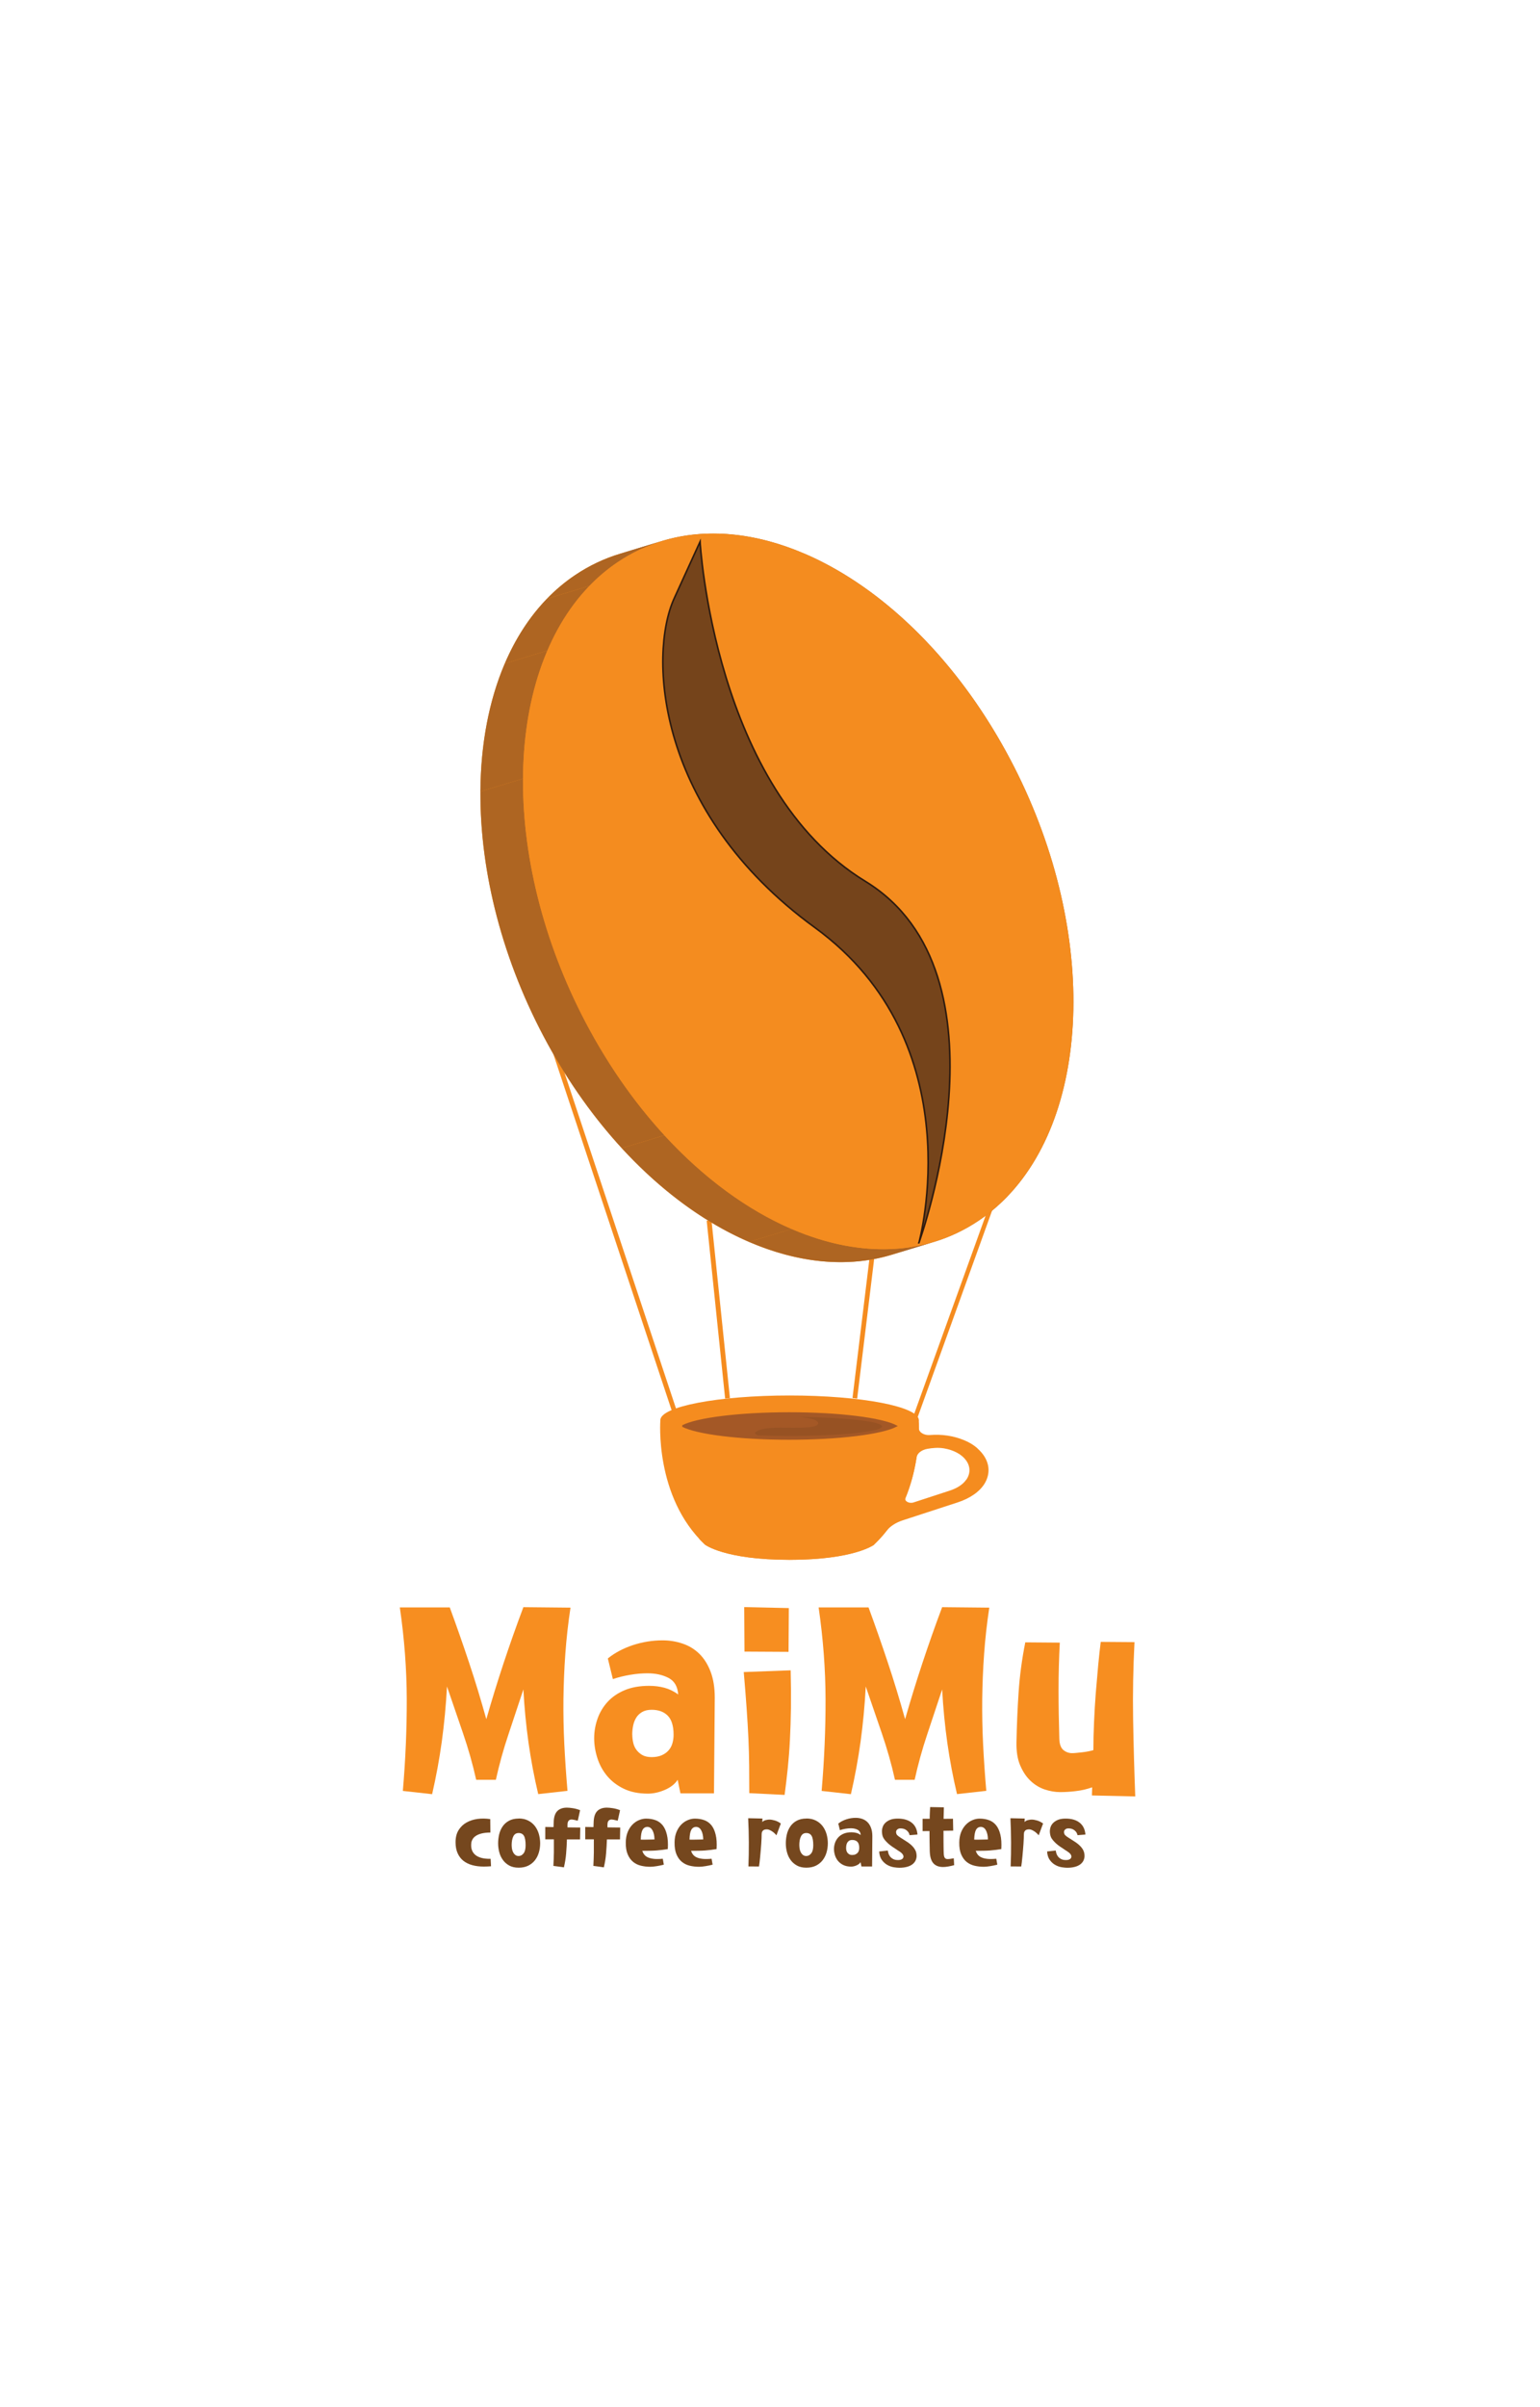 <svg version="1.0" preserveAspectRatio="xMidYMid meet" height="500" viewBox="0 0 240 375" zoomAndPan="magnify" width="320" xmlns:xlink="http://www.w3.org/1999/xlink" xmlns="http://www.w3.org/2000/svg"><defs><clipPath id="a6f4adf07e"><path clip-rule="nonzero" d="M 96.473 83 L 126 83 L 126 89 L 96.473 89 Z M 96.473 83"></path></clipPath><clipPath id="b9285fcb80"><path clip-rule="nonzero" d="M 103.211 84.266 C 120.613 78.992 143.152 92.211 156.777 117.074 C 170.922 142.871 170.602 172.324 156.922 186.465 C 155.582 187.848 154.109 189.09 152.516 190.16 C 150.324 191.633 148.004 192.727 145.578 193.461 L 138.941 195.477 C 141.363 194.738 143.691 193.645 145.879 192.172 C 147.473 191.098 148.941 189.863 150.281 188.477 C 163.965 174.336 164.285 144.887 150.141 119.09 C 136.512 94.227 113.973 81.004 96.574 86.281 C 98.566 85.676 101.223 84.875 103.211 84.266 Z M 103.211 84.266"></path></clipPath><clipPath id="aed1a8605a"><path clip-rule="nonzero" d="M 118 86 L 146 86 L 146 103 L 118 103 Z M 118 86"></path></clipPath><clipPath id="9827933ebb"><path clip-rule="nonzero" d="M 103.211 84.266 C 120.613 78.992 143.152 92.211 156.777 117.074 C 170.922 142.871 170.602 172.324 156.922 186.465 C 155.582 187.848 154.109 189.09 152.516 190.16 C 150.324 191.633 148.004 192.727 145.578 193.461 L 138.941 195.477 C 141.363 194.738 143.691 193.645 145.879 192.172 C 147.473 191.098 148.941 189.863 150.281 188.477 C 163.965 174.336 164.285 144.887 150.141 119.09 C 136.512 94.227 113.973 81.004 96.574 86.281 C 98.566 85.676 101.223 84.875 103.211 84.266 Z M 103.211 84.266"></path></clipPath><clipPath id="87889920a0"><path clip-rule="nonzero" d="M 138 100 L 167.316 100 L 167.316 159 L 138 159 Z M 138 100"></path></clipPath><clipPath id="824d3acf72"><path clip-rule="nonzero" d="M 103.211 84.266 C 120.613 78.992 143.152 92.211 156.777 117.074 C 170.922 142.871 170.602 172.324 156.922 186.465 C 155.582 187.848 154.109 189.09 152.516 190.16 C 150.324 191.633 148.004 192.727 145.578 193.461 L 138.941 195.477 C 141.363 194.738 143.691 193.645 145.879 192.172 C 147.473 191.098 148.941 189.863 150.281 188.477 C 163.965 174.336 164.285 144.887 150.141 119.09 C 136.512 94.227 113.973 81.004 96.574 86.281 C 98.566 85.676 101.223 84.875 103.211 84.266 Z M 103.211 84.266"></path></clipPath><clipPath id="83045ea568"><path clip-rule="nonzero" d="M 156 156 L 167.316 156 L 167.316 179 L 156 179 Z M 156 156"></path></clipPath><clipPath id="a72b79845c"><path clip-rule="nonzero" d="M 103.211 84.266 C 120.613 78.992 143.152 92.211 156.777 117.074 C 170.922 142.871 170.602 172.324 156.922 186.465 C 155.582 187.848 154.109 189.09 152.516 190.16 C 150.324 191.633 148.004 192.727 145.578 193.461 L 138.941 195.477 C 141.363 194.738 143.691 193.645 145.879 192.172 C 147.473 191.098 148.941 189.863 150.281 188.477 C 163.965 174.336 164.285 144.887 150.141 119.09 C 136.512 94.227 113.973 81.004 96.574 86.281 C 98.566 85.676 101.223 84.875 103.211 84.266 Z M 103.211 84.266"></path></clipPath><clipPath id="228bfa2982"><path clip-rule="nonzero" d="M 138 176 L 164 176 L 164 195.613 L 138 195.613 Z M 138 176"></path></clipPath><clipPath id="bed371cbde"><path clip-rule="nonzero" d="M 103.211 84.266 C 120.613 78.992 143.152 92.211 156.777 117.074 C 170.922 142.871 170.602 172.324 156.922 186.465 C 155.582 187.848 154.109 189.09 152.516 190.16 C 150.324 191.633 148.004 192.727 145.578 193.461 L 138.941 195.477 C 141.363 194.738 143.691 193.645 145.879 192.172 C 147.473 191.098 148.941 189.863 150.281 188.477 C 163.965 174.336 164.285 144.887 150.141 119.09 C 136.512 94.227 113.973 81.004 96.574 86.281 C 98.566 85.676 101.223 84.875 103.211 84.266 Z M 103.211 84.266"></path></clipPath><clipPath id="bf482dc7f7"><path clip-rule="nonzero" d="M 85.16 84 L 103.617 84 L 103.617 93.422 L 85.16 93.422 Z M 85.16 84"></path></clipPath><clipPath id="eeaf335f40"><path clip-rule="nonzero" d="M 96.574 86.281 L 103.211 84.266 C 100.789 85.004 98.461 86.098 96.27 87.57 C 94.672 88.645 93.203 89.883 91.863 91.266 L 85.227 93.281 C 86.566 91.895 88.035 90.656 89.633 89.586 C 91.82 88.113 94.145 87.02 96.574 86.281 Z M 96.574 86.281"></path></clipPath><clipPath id="4bccb088b3"><path clip-rule="nonzero" d="M 116 191 L 145.883 191 L 145.883 196.801 L 116 196.801 Z M 116 191"></path></clipPath><clipPath id="4939815d77"><path clip-rule="nonzero" d="M 145.578 193.461 L 138.941 195.477 C 121.539 200.75 99 187.527 85.367 162.664 C 71.223 136.859 71.551 107.422 85.227 93.281 L 91.863 91.266 C 78.184 105.406 77.863 134.852 92.008 160.648 C 105.641 185.512 128.172 198.738 145.578 193.461 Z M 145.578 193.461"></path></clipPath><clipPath id="9fb45c1cc8"><path clip-rule="nonzero" d="M 96 176 L 124 176 L 124 194 L 96 194 Z M 96 176"></path></clipPath><clipPath id="70965945a6"><path clip-rule="nonzero" d="M 145.578 193.461 L 138.941 195.477 C 121.539 200.75 99 187.527 85.367 162.664 C 71.223 136.859 71.551 107.422 85.227 93.281 L 91.863 91.266 C 78.184 105.406 77.863 134.852 92.008 160.648 C 105.641 185.512 128.172 198.738 145.578 193.461 Z M 145.578 193.461"></path></clipPath><clipPath id="31dc61f20f"><path clip-rule="nonzero" d="M 74.445 121 L 104 121 L 104 179 L 74.445 179 Z M 74.445 121"></path></clipPath><clipPath id="5d4fcc6cc5"><path clip-rule="nonzero" d="M 145.578 193.461 L 138.941 195.477 C 121.539 200.75 99 187.527 85.367 162.664 C 71.223 136.859 71.551 107.422 85.227 93.281 L 91.863 91.266 C 78.184 105.406 77.863 134.852 92.008 160.648 C 105.641 185.512 128.172 198.738 145.578 193.461 Z M 145.578 193.461"></path></clipPath><clipPath id="03e18e8cce"><path clip-rule="nonzero" d="M 74.445 101 L 86 101 L 86 124 L 74.445 124 Z M 74.445 101"></path></clipPath><clipPath id="623c7a33cd"><path clip-rule="nonzero" d="M 145.578 193.461 L 138.941 195.477 C 121.539 200.75 99 187.527 85.367 162.664 C 71.223 136.859 71.551 107.422 85.227 93.281 L 91.863 91.266 C 78.184 105.406 77.863 134.852 92.008 160.648 C 105.641 185.512 128.172 198.738 145.578 193.461 Z M 145.578 193.461"></path></clipPath><clipPath id="37622e512d"><path clip-rule="nonzero" d="M 78 91.047 L 92 91.047 L 92 104 L 78 104 Z M 78 91.047"></path></clipPath><clipPath id="c0bfe03b6c"><path clip-rule="nonzero" d="M 145.578 193.461 L 138.941 195.477 C 121.539 200.75 99 187.527 85.367 162.664 C 71.223 136.859 71.551 107.422 85.227 93.281 L 91.863 91.266 C 78.184 105.406 77.863 134.852 92.008 160.648 C 105.641 185.512 128.172 198.738 145.578 193.461 Z M 145.578 193.461"></path></clipPath></defs><path stroke-miterlimit="10" stroke-opacity="1" stroke-width="1.15" stroke="#f58c1f" d="M 212.892 148.072 L 179.573 240.652" stroke-linejoin="miter" fill-rule="nonzero" fill="#f58c1f" fill-opacity="1" transform="matrix(0.595, 0, 0, 0.594, 35.749, 77.976)" stroke-linecap="butt"></path><path stroke-miterlimit="10" stroke-opacity="1" stroke-width="1.26" stroke="#f58c1f" d="M 125.643 188.809 L 130.473 235.457" stroke-linejoin="miter" fill-rule="nonzero" fill="#f58c1f" fill-opacity="1" transform="matrix(0.595, 0, 0, 0.594, 35.749, 77.976)" stroke-linecap="butt"></path><path stroke-miterlimit="10" stroke-opacity="1" stroke-width="1.23" stroke="#f58c1f" d="M 168.431 197.482 L 163.818 235.457" stroke-linejoin="miter" fill-rule="nonzero" fill="#f58c1f" fill-opacity="1" transform="matrix(0.595, 0, 0, 0.594, 35.749, 77.976)" stroke-linecap="butt"></path><path stroke-miterlimit="10" stroke-opacity="1" stroke-width="1.23" stroke="#f58c1f" d="M 75.021 113.587 L 117.612 241.993 C 117.5 246.319 127.52 248.16 146.24 248.048 C 118.727 247.187 117.651 242.473 117.612 241.993" stroke-linejoin="miter" fill-rule="nonzero" fill="#f58c1f" fill-opacity="1" transform="matrix(0.595, 0, 0, 0.594, 35.749, 77.976)" stroke-linecap="butt"></path><path fill-rule="nonzero" fill-opacity="1" d="M 141.477 231.582 C 142.277 230.617 141.449 229.281 139.621 228.594 C 137.793 227.902 135.668 228.125 134.863 229.086 C 134.066 230.047 134.895 231.387 136.723 232.074 C 138.551 232.762 140.676 232.543 141.477 231.582" fill="#7d451d"></path><path fill-rule="nonzero" fill-opacity="1" d="M 136.473 230.023 C 135.973 229.77 135.703 229.441 135.59 229.156 C 135.836 229.465 136.328 229.734 136.871 229.852 C 137.055 229.895 137.246 229.918 137.438 229.941 C 137.895 229.996 138.352 230.047 138.801 230.148 C 139.25 230.258 139.699 230.422 140 230.652 C 140.328 230.902 140.461 231.199 140.578 231.48 C 140.336 231.188 139.887 230.844 139.363 230.652 C 139.199 230.594 139.02 230.555 138.84 230.523 C 138.008 230.398 137.312 230.453 136.465 230.012" fill="#362211"></path><path fill-rule="nonzero" fill-opacity="1" d="M 141.418 231.094 C 141.418 231.094 141.574 229.688 139.324 228.836 C 137.074 227.988 135.34 228.992 135.34 228.992 C 135.34 228.992 137.25 228.297 139.648 229.359 C 141.258 230.07 141.418 231.094 141.418 231.094" fill="#a57a42"></path><path fill-rule="nonzero" fill-opacity="1" d="M 141.137 231.648 C 141.137 231.648 139.977 232.691 137.59 232.129 C 139.691 232.359 141.137 231.648 141.137 231.648" fill="#a57a42"></path><path fill-rule="nonzero" fill-opacity="1" d="M 129.297 230.078 C 129.738 228.766 128.082 227.391 125.594 227.012 C 123.105 226.633 120.73 227.387 120.289 228.699 C 119.852 230.012 121.504 231.387 123.992 231.766 C 126.48 232.145 128.855 231.391 129.297 230.078" fill="#7d451d"></path><path fill-rule="nonzero" fill-opacity="1" d="M 122.641 229.418 C 121.926 229.234 121.445 228.914 121.172 228.609 C 121.617 228.914 122.332 229.117 123.023 229.129 C 123.262 229.129 123.492 229.117 123.727 229.098 C 124.285 229.055 124.852 229.008 125.43 229.027 C 126.012 229.043 126.617 229.133 127.094 229.336 C 127.605 229.551 127.91 229.863 128.195 230.168 C 127.77 229.883 127.059 229.586 126.352 229.488 C 126.125 229.461 125.891 229.449 125.672 229.461 C 124.637 229.508 123.852 229.734 122.629 229.418" fill="#362211"></path><path fill-rule="nonzero" fill-opacity="1" d="M 128.977 229.52 C 128.977 229.52 128.434 227.84 125.367 227.367 C 122.301 226.898 120.789 228.48 120.789 228.48 C 120.789 228.48 122.672 227.227 126.016 227.902 C 128.262 228.359 128.969 229.52 128.969 229.52" fill="#a57a42"></path><path fill-rule="nonzero" fill-opacity="1" d="M 128.934 230.234 C 128.934 230.234 128.105 231.723 125.035 231.621 C 127.613 231.402 128.934 230.234 128.934 230.234" fill="#a57a42"></path><path fill-rule="nonzero" fill-opacity="1" d="M 129.406 232.734 C 129.477 231.355 127.418 230.18 124.797 230.121 C 122.176 230.055 119.992 231.125 119.922 232.504 C 119.852 233.879 121.91 235.059 124.527 235.117 C 127.148 235.18 129.332 234.113 129.406 232.734" fill="#7d451d"></path><path fill-rule="nonzero" fill-opacity="1" d="M 122.5 232.93 C 121.727 232.836 121.148 232.578 120.785 232.305 C 121.32 232.555 122.102 232.664 122.801 232.586 C 123.047 232.562 123.273 232.516 123.504 232.465 C 124.059 232.352 124.613 232.23 125.207 232.176 C 125.797 232.117 126.441 232.133 126.977 232.277 C 127.555 232.43 127.953 232.703 128.328 232.977 C 127.809 232.746 127.016 232.531 126.273 232.531 C 126.035 232.531 125.805 232.551 125.582 232.59 C 124.555 232.773 123.82 233.102 122.504 232.941" fill="#362211"></path><path fill-rule="nonzero" fill-opacity="1" d="M 128.918 232.211 C 128.918 232.211 127.895 230.582 124.664 230.504 C 121.438 230.43 120.363 232.219 120.363 232.219 C 120.363 232.219 121.902 230.707 125.477 230.965 C 127.867 231.137 128.918 232.211 128.918 232.211" fill="#a57a42"></path><path fill-rule="nonzero" fill-opacity="1" d="M 129.082 232.938 C 129.082 232.938 128.672 234.547 125.543 234.844 C 128.082 234.289 129.082 232.938 129.082 232.938" fill="#a57a42"></path><path fill-rule="nonzero" fill-opacity="1" d="M 123.035 229.91 C 123.105 228.57 121.102 227.43 118.547 227.363 C 116 227.305 113.871 228.344 113.801 229.688 C 113.73 231.027 115.734 232.168 118.289 232.234 C 120.84 232.293 122.965 231.254 123.035 229.91" fill="#7d451d"></path><path fill-rule="nonzero" fill-opacity="1" d="M 116.312 230.098 C 115.559 230.008 114.996 229.75 114.648 229.488 C 115.172 229.734 115.926 229.84 116.609 229.762 C 116.848 229.738 117.07 229.691 117.297 229.645 C 117.836 229.531 118.375 229.414 118.949 229.359 C 119.527 229.305 120.148 229.316 120.676 229.453 C 121.238 229.602 121.625 229.875 121.992 230.137 C 121.492 229.91 120.715 229.703 119.992 229.703 C 119.762 229.703 119.535 229.723 119.32 229.758 C 118.32 229.934 117.605 230.25 116.32 230.098" fill="#362211"></path><path fill-rule="nonzero" fill-opacity="1" d="M 122.559 229.402 C 122.559 229.402 121.562 227.812 118.422 227.738 C 115.285 227.66 114.23 229.402 114.23 229.402 C 114.23 229.402 115.73 227.934 119.207 228.184 C 121.539 228.348 122.559 229.402 122.559 229.402" fill="#a57a42"></path><path fill-rule="nonzero" fill-opacity="1" d="M 122.719 230.109 C 122.719 230.109 122.32 231.676 119.273 231.961 C 121.742 231.426 122.719 230.109 122.719 230.109" fill="#a57a42"></path><path fill-rule="nonzero" fill-opacity="1" d="M 121.492 232.812 C 121.562 231.434 119.504 230.258 116.887 230.195 C 114.266 230.133 112.082 231.199 112.008 232.578 C 111.938 233.957 113.996 235.133 116.617 235.195 C 119.238 235.258 121.422 234.188 121.492 232.812" fill="#7d451d"></path><path fill-rule="nonzero" fill-opacity="1" d="M 114.586 233 C 113.812 232.906 113.234 232.652 112.871 232.379 C 113.41 232.625 114.188 232.734 114.891 232.656 C 115.137 232.633 115.359 232.586 115.594 232.539 C 116.148 232.426 116.699 232.301 117.297 232.246 C 117.887 232.188 118.527 232.203 119.07 232.348 C 119.648 232.504 120.047 232.773 120.422 233.047 C 119.902 232.816 119.113 232.602 118.367 232.602 C 118.129 232.602 117.898 232.621 117.676 232.664 C 116.648 232.848 115.914 233.172 114.598 233.012" fill="#362211"></path><path fill-rule="nonzero" fill-opacity="1" d="M 121.012 232.289 C 121.012 232.289 119.988 230.66 116.762 230.582 C 113.535 230.504 112.457 232.293 112.457 232.293 C 112.457 232.293 113.996 230.785 117.57 231.039 C 119.965 231.211 121.012 232.289 121.012 232.289" fill="#a57a42"></path><path fill-rule="nonzero" fill-opacity="1" d="M 121.172 233.012 C 121.172 233.012 120.762 234.625 117.629 234.922 C 120.172 234.367 121.172 233.012 121.172 233.012" fill="#a57a42"></path><path fill-rule="nonzero" fill-opacity="1" d="M 135.816 228.223 C 134.383 227.238 131.703 227.441 129.828 228.676 C 127.957 229.91 127.602 231.711 129.035 232.703 C 130.469 233.691 133.148 233.488 135.023 232.254 C 136.895 231.016 137.25 229.215 135.816 228.223" fill="#7d451d"></path><path fill-rule="nonzero" fill-opacity="1" d="M 131.27 231.73 C 130.637 232.043 129.957 232.145 129.418 232.141 C 130.055 232.051 130.707 231.742 131.105 231.348 C 131.246 231.211 131.352 231.07 131.457 230.922 C 131.715 230.57 131.969 230.215 132.316 229.887 C 132.66 229.562 133.113 229.258 133.645 229.09 C 134.203 228.914 134.773 228.914 135.32 228.914 C 134.723 229.008 133.941 229.246 133.43 229.609 C 133.262 229.723 133.125 229.852 133.012 229.988 C 132.5 230.617 132.344 231.199 131.27 231.734" fill="#362211"></path><path fill-rule="nonzero" fill-opacity="1" d="M 134.918 228.098 C 134.918 228.098 132.457 227.48 130.156 229.004 C 127.852 230.523 129.031 232.281 129.031 232.281 C 129.031 232.281 128.465 230.488 131.203 228.918 C 133.035 227.867 134.918 228.098 134.918 228.098" fill="#a57a42"></path><path fill-rule="nonzero" fill-opacity="1" d="M 135.805 228.516 C 135.805 228.516 137.258 229.824 135.418 231.559 C 136.574 229.934 135.805 228.516 135.805 228.516" fill="#a57a42"></path><path fill-rule="nonzero" fill-opacity="1" d="M 113.66 227.492 C 112.223 226.508 109.543 226.711 107.668 227.945 C 105.801 229.18 105.441 230.98 106.879 231.973 C 108.312 232.961 110.992 232.758 112.867 231.523 C 114.734 230.285 115.094 228.484 113.66 227.492" fill="#7d451d"></path><path fill-rule="nonzero" fill-opacity="1" d="M 109.109 231 C 108.48 231.312 107.801 231.414 107.258 231.41 C 107.895 231.32 108.551 231.012 108.949 230.617 C 109.086 230.48 109.195 230.34 109.301 230.191 C 109.559 229.84 109.812 229.484 110.156 229.156 C 110.504 228.832 110.957 228.527 111.484 228.359 C 112.047 228.184 112.617 228.184 113.164 228.184 C 112.559 228.277 111.785 228.52 111.27 228.879 C 111.105 228.992 110.969 229.121 110.855 229.258 C 110.344 229.887 110.188 230.469 109.109 231.004" fill="#362211"></path><path fill-rule="nonzero" fill-opacity="1" d="M 112.758 227.367 C 112.758 227.367 110.301 226.746 107.996 228.273 C 105.691 229.793 106.879 231.551 106.879 231.551 C 106.879 231.551 106.312 229.758 109.051 228.188 C 110.883 227.137 112.766 227.367 112.766 227.367" fill="#a57a42"></path><path fill-rule="nonzero" fill-opacity="1" d="M 113.648 227.789 C 113.648 227.789 115.098 229.098 113.258 230.832 C 114.414 229.211 113.648 227.789 113.648 227.789" fill="#a57a42"></path><path fill-rule="nonzero" fill-opacity="1" d="M 143.164 221.25 L 102.914 221.25 C 102.914 221.25 101.965 233.18 109.859 240.625 C 109.859 240.625 112.891 243 123.059 243 C 133.227 243 136.258 240.625 136.258 240.625 L 136.227 240.625 C 144.113 233.18 143.168 221.25 143.168 221.25" fill="#f58c1f"></path><path fill-rule="nonzero" fill-opacity="1" d="M 143.199 221.25 C 143.199 223.375 134.18 225.098 123.051 225.098 C 111.926 225.098 102.906 223.375 102.906 221.25 C 102.906 219.121 111.926 217.398 123.051 217.398 C 134.18 217.398 143.199 219.121 143.199 221.25" fill="#f58c1f"></path><path fill-rule="nonzero" fill-opacity="1" d="M 140.523 221.316 C 140.523 222.906 132.703 224.203 123.051 224.203 C 113.402 224.203 105.578 222.906 105.578 221.316 C 105.578 219.723 113.402 218.426 123.051 218.426 C 132.703 218.426 140.523 219.723 140.523 221.316" fill="#f58c1f"></path><path fill-rule="nonzero" fill-opacity="1" d="M 123.051 219.586 C 114.609 219.586 107.566 220.578 105.938 221.891 C 107.566 223.211 114.609 224.195 123.051 224.195 C 131.496 224.195 138.535 223.203 140.168 221.891 C 138.535 220.57 131.496 219.586 123.051 219.586" fill="#f58c1f"></path><path stroke-miterlimit="10" stroke-opacity="1" stroke-width="0.41" stroke="#a45826" d="M 118.662 242.723 C 122.408 244.688 133.517 246.122 146.647 246.122 C 159.783 246.122 170.898 244.688 174.639 242.723 C 170.892 240.75 159.783 239.317 146.647 239.317 C 133.517 239.317 122.402 240.75 118.662 242.723" stroke-linejoin="miter" fill-rule="nonzero" fill="#a45826" fill-opacity="1" transform="matrix(0.595, 0, 0, 0.594, 35.749, 77.976)" stroke-linecap="butt"></path><path fill-rule="nonzero" fill-opacity="1" d="M 124.457 220.727 C 124.832 220.77 125.207 220.809 125.582 220.867 C 126.215 220.965 126.855 221.078 127.254 221.352 C 127.434 221.477 127.535 221.625 127.5 221.777 C 127.406 222.152 126.629 222.297 125.941 222.355 C 124.488 222.48 123 222.414 121.516 222.414 C 120.551 222.414 119.559 222.457 118.699 222.676 C 118.289 222.781 117.902 222.938 117.723 223.145 C 117.539 223.359 117.879 223.602 118.363 223.621 C 119.832 223.672 121.41 223.703 123.051 223.703 C 131.012 223.703 137.465 223.039 137.465 222.219 C 137.465 221.445 131.758 220.809 124.457 220.738" fill="#975223"></path><path fill-rule="nonzero" fill-opacity="1" d="M 152.336 225.629 C 151.766 225.121 151.055 224.688 150.258 224.363 C 148.598 223.672 146.734 223.406 144.93 223.555 C 144.008 223.633 143.199 223.133 143.199 222.504 C 143.199 222.004 143.188 221.637 143.176 221.434 C 142.914 222.508 140.328 223.473 136.363 224.137 C 134.441 224.457 133.055 225.594 133.008 226.93 C 132.875 230.406 132.148 235.492 129.418 239.797 C 128.465 241.301 126.285 242.293 123.863 242.324 C 123.594 242.324 123.328 242.324 123.051 242.324 C 113.445 242.324 109.688 240.184 108.867 239.621 C 109.176 239.957 109.504 240.297 109.848 240.617 C 109.848 240.617 112.879 242.996 123.047 242.996 C 124.488 242.996 125.777 242.945 126.945 242.863 C 132.898 242.441 135.422 241.133 136.074 240.738 C 136.098 240.727 136.113 240.711 136.125 240.699 C 136.125 240.699 136.133 240.699 136.137 240.695 C 136.148 240.684 136.16 240.676 136.172 240.672 C 136.172 240.672 136.184 240.664 136.184 240.66 C 136.191 240.652 136.203 240.648 136.211 240.641 C 136.211 240.641 136.215 240.637 136.223 240.637 C 136.223 240.637 136.227 240.637 136.234 240.629 C 136.234 240.629 136.238 240.629 136.238 240.629 L 136.211 240.629 C 136.363 240.48 136.508 240.34 136.656 240.191 C 136.672 240.172 136.691 240.156 136.703 240.137 C 137.223 239.609 137.699 239.066 138.137 238.504 C 138.711 237.777 139.609 237.195 140.703 236.84 L 149.266 234.047 C 151.195 233.418 152.754 232.34 153.516 231 C 154.527 229.203 154.117 227.215 152.324 225.641 M 150.598 230.492 C 150.082 231.254 149.152 231.848 148.031 232.211 L 142.375 234.059 C 141.68 234.285 140.906 233.855 141.113 233.359 C 142.027 231.141 142.543 228.949 142.84 227.047 C 142.941 226.406 143.613 225.867 144.539 225.707 C 145.293 225.57 146.23 225.484 147.105 225.633 C 148.641 225.895 149.883 226.566 150.562 227.512 C 151.242 228.457 151.258 229.539 150.605 230.504" fill="#f58c1f"></path><path fill-rule="nonzero" fill-opacity="1" d="M 120.629 224.863 C 120.629 224.863 110.188 228.473 112.547 240.602 C 111.176 240.465 109.652 239.621 108.879 238.859 C 107.766 237.766 103.781 232.586 103.586 221.262 C 103.746 222.566 105.188 222.742 106.527 223.348 C 107.867 223.953 110.676 224.695 120.637 224.863" fill="#f58c1f"></path><path fill-rule="nonzero" fill-opacity="1" d="M 145.734 223.746 C 145.734 223.746 150.152 223.785 152.281 226.074 C 153.336 227.203 154.223 228.766 152.969 231.355 C 154.402 225.992 149.656 224.266 145.734 223.746" fill="#f58c1f"></path><g clip-path="url(#a6f4adf07e)"><g clip-path="url(#b9285fcb80)"><path fill-rule="nonzero" fill-opacity="1" d="M 103.211 84.266 L 96.574 86.281 C 103.461 84.195 111.156 85.004 118.785 88.289 L 125.422 86.277 C 117.797 82.988 110.098 82.184 103.211 84.266" fill="#ae6522"></path></g></g><g clip-path="url(#aed1a8605a)"><g clip-path="url(#9827933ebb)"><path fill-rule="nonzero" fill-opacity="1" d="M 125.422 86.27 L 118.785 88.285 C 125.66 91.242 132.484 96.215 138.609 102.883 L 145.246 100.867 C 139.113 94.203 132.297 89.227 125.422 86.27" fill="#ae6522"></path></g></g><g clip-path="url(#87889920a0)"><g clip-path="url(#824d3acf72)"><path fill-rule="nonzero" fill-opacity="1" d="M 145.246 100.867 L 138.609 102.883 C 142.852 107.504 146.77 112.941 150.141 119.09 C 157.266 132.09 160.727 146.016 160.648 158.445 L 167.285 156.43 C 167.363 144 163.91 130.074 156.777 117.074 C 153.406 110.926 149.492 105.488 145.246 100.867" fill="#ae6522"></path></g></g><g clip-path="url(#83045ea568)"><g clip-path="url(#a72b79845c)"><path fill-rule="nonzero" fill-opacity="1" d="M 167.285 156.43 L 160.648 158.445 C 160.602 165.781 159.324 172.598 156.848 178.383 L 163.488 176.367 C 165.965 170.578 167.238 163.762 167.285 156.43" fill="#ae6522"></path></g></g><g clip-path="url(#228bfa2982)"><g clip-path="url(#bed371cbde)"><path fill-rule="nonzero" fill-opacity="1" d="M 163.488 176.367 L 156.848 178.383 C 155.195 182.25 153.004 185.668 150.281 188.477 C 148.941 189.863 147.473 191.102 145.879 192.172 C 143.688 193.645 141.363 194.738 138.941 195.477 L 145.578 193.461 C 148.004 192.727 150.332 191.633 152.516 190.16 C 154.109 189.082 155.582 187.848 156.922 186.465 C 159.641 183.652 161.832 180.238 163.488 176.367" fill="#ae6522"></path></g></g><path fill-rule="nonzero" fill-opacity="1" d="M 85.227 93.281 C 86.566 91.895 88.035 90.656 89.633 89.586 C 107.52 77.547 134.609 90.762 150.141 119.094 C 164.285 144.891 163.965 174.344 150.281 188.484 C 148.941 189.867 147.473 191.109 145.879 192.18 C 127.988 204.215 100.895 190.996 85.367 162.668 C 71.223 136.867 71.551 107.426 85.227 93.285 Z M 85.227 93.281" fill="#f48c1f"></path><g clip-path="url(#bf482dc7f7)"><g clip-path="url(#eeaf335f40)"><path fill-rule="nonzero" fill-opacity="1" d="M 91.871 91.266 L 85.23 93.281 C 86.57 91.895 88.043 90.656 89.637 89.586 C 91.828 88.113 94.148 87.02 96.578 86.281 L 103.215 84.266 C 100.793 85.004 98.465 86.098 96.273 87.57 C 94.68 88.645 93.211 89.883 91.871 91.266" fill="#ae6522"></path></g></g><g clip-path="url(#4bccb088b3)"><g clip-path="url(#4939815d77)"><path fill-rule="nonzero" fill-opacity="1" d="M 145.578 193.461 L 138.941 195.477 C 132.055 197.562 124.355 196.754 116.73 193.469 L 123.367 191.453 C 130.996 194.738 138.691 195.547 145.578 193.461" fill="#ae6522"></path></g></g><g clip-path="url(#9fb45c1cc8)"><g clip-path="url(#70965945a6)"><path fill-rule="nonzero" fill-opacity="1" d="M 123.367 191.461 L 116.73 193.473 C 109.855 190.516 103.031 185.543 96.898 178.875 L 103.539 176.863 C 109.668 183.535 116.492 188.5 123.367 191.461" fill="#ae6522"></path></g></g><g clip-path="url(#31dc61f20f)"><g clip-path="url(#5d4fcc6cc5)"><path fill-rule="nonzero" fill-opacity="1" d="M 103.543 176.855 L 96.906 178.871 C 92.66 174.246 88.746 168.812 85.375 162.664 C 78.25 149.664 74.797 135.738 74.875 123.312 L 81.512 121.301 C 81.434 133.723 84.887 147.648 92.012 160.648 C 95.383 166.797 99.301 172.234 103.543 176.855" fill="#ae6522"></path></g></g><g clip-path="url(#03e18e8cce)"><g clip-path="url(#623c7a33cd)"><path fill-rule="nonzero" fill-opacity="1" d="M 81.504 121.301 L 74.867 123.312 C 74.914 115.977 76.188 109.168 78.664 103.375 L 85.305 101.359 C 82.828 107.152 81.555 113.969 81.504 121.301" fill="#ae6522"></path></g></g><g clip-path="url(#37622e512d)"><g clip-path="url(#c0bfe03b6c)"><path fill-rule="nonzero" fill-opacity="1" d="M 85.305 101.359 L 78.664 103.375 C 80.32 99.508 82.512 96.09 85.23 93.281 L 91.871 91.266 C 89.148 94.078 86.957 97.492 85.305 101.359" fill="#ae6522"></path></g></g><path fill-rule="nonzero" fill-opacity="1" d="M 91.871 91.266 C 93.211 89.883 94.68 88.641 96.273 87.57 C 114.164 75.535 141.25 88.746 156.785 117.082 C 170.93 142.879 170.605 172.328 156.926 186.469 C 155.586 187.852 154.117 189.094 152.52 190.164 C 134.633 202.203 107.539 188.98 92.012 160.656 C 77.867 134.852 78.195 105.414 91.871 91.273 Z M 91.871 91.266" fill="#f48c1f"></path><path stroke-miterlimit="10" stroke-opacity="1" stroke-width="0.41" stroke="#2c1a0f" d="M 180.61 194.661 C 180.61 194.661 195.038 142.359 153.333 111.983 C 111.628 81.601 109.738 40.502 116.51 25.65 L 123.281 10.797 C 123.281 10.797 126.87 75.592 166.548 99.853 C 206.232 124.107 180.603 194.661 180.603 194.661 Z M 180.61 194.661" stroke-linejoin="miter" fill-rule="nonzero" fill="#75441b" fill-opacity="1" transform="matrix(0.595, 0, 0, 0.594, 35.749, 77.976)" stroke-linecap="butt"></path><path fill-rule="nonzero" fill-opacity="1" d="M 88.91 250.438 C 88.543 252.867 88.273 255.262 88.105 257.617 C 87.934 259.969 87.84 262.32 87.809 264.676 C 87.785 267.027 87.828 269.387 87.945 271.75 C 88.066 274.113 88.227 276.527 88.441 278.988 L 83.879 279.496 C 83.25 276.859 82.75 274.191 82.367 271.5 C 81.988 268.809 81.719 266.035 81.566 263.188 C 80.777 265.566 80 267.91 79.227 270.23 C 78.449 272.539 77.801 274.887 77.277 277.27 L 74.211 277.27 C 73.664 274.809 72.973 272.387 72.152 269.996 C 71.324 267.602 70.496 265.18 69.66 262.727 C 69.504 265.68 69.23 268.535 68.855 271.293 C 68.473 274.051 67.969 276.789 67.344 279.508 L 62.781 279 C 63.199 274.109 63.402 269.34 63.391 264.688 C 63.379 260.035 63.016 255.273 62.312 250.414 L 70.094 250.414 C 71.141 253.266 72.141 256.125 73.098 259 C 74.059 261.875 74.949 264.816 75.789 267.824 C 76.629 264.895 77.523 261.988 78.48 259.102 C 79.438 256.215 80.465 253.301 81.566 250.375 L 88.91 250.449 Z M 88.91 250.438" fill="#f78e20"></path><path fill-rule="nonzero" fill-opacity="1" d="M 111.27 279.379 L 106.043 279.379 L 105.609 277.262 C 105.191 277.918 104.531 278.441 103.629 278.832 C 102.723 279.223 101.84 279.422 100.973 279.422 C 99.508 279.422 98.246 279.164 97.199 278.652 C 96.148 278.145 95.285 277.477 94.602 276.652 C 93.918 275.824 93.418 274.898 93.09 273.863 C 92.762 272.832 92.598 271.809 92.598 270.789 C 92.598 269.766 92.77 268.766 93.109 267.789 C 93.449 266.809 93.965 265.934 94.66 265.16 C 95.359 264.391 96.238 263.777 97.316 263.32 C 98.387 262.863 99.676 262.629 101.168 262.629 C 102.008 262.629 102.801 262.73 103.543 262.926 C 104.289 263.125 105.004 263.469 105.688 263.969 C 105.609 262.738 105.109 261.883 104.191 261.398 C 103.277 260.918 102.176 260.676 100.895 260.676 C 100.031 260.676 99.133 260.754 98.203 260.914 C 97.273 261.066 96.375 261.293 95.512 261.578 L 94.727 258.363 C 95.828 257.473 97.133 256.785 98.637 256.285 C 100.145 255.793 101.688 255.543 103.254 255.543 C 104.355 255.543 105.402 255.715 106.395 256.055 C 107.391 256.391 108.254 256.922 108.992 257.641 C 109.723 258.359 110.309 259.285 110.742 260.426 C 111.176 261.562 111.391 262.914 111.391 264.484 L 111.27 279.383 Z M 98.539 270.242 C 98.539 270.633 98.586 271.035 98.676 271.457 C 98.762 271.879 98.93 272.25 99.164 272.574 C 99.402 272.902 99.703 273.176 100.086 273.402 C 100.465 273.621 100.953 273.734 101.555 273.734 C 102.156 273.734 102.715 273.633 103.145 273.438 C 103.578 273.242 103.93 272.984 104.203 272.672 C 104.48 272.355 104.676 271.992 104.793 271.57 C 104.914 271.156 104.973 270.711 104.973 270.242 C 104.973 268.879 104.668 267.895 104.066 267.281 C 103.465 266.672 102.629 266.359 101.555 266.359 C 100.953 266.359 100.453 266.48 100.062 266.711 C 99.668 266.949 99.359 267.246 99.137 267.613 C 98.914 267.984 98.758 268.395 98.668 268.852 C 98.574 269.309 98.531 269.773 98.531 270.242 Z M 98.539 270.242" fill="#f78e20"></path><path fill-rule="nonzero" fill-opacity="1" d="M 116.773 279.344 C 116.773 277.852 116.766 276.426 116.754 275.07 C 116.742 273.711 116.699 272.309 116.637 270.859 C 116.57 269.41 116.48 267.848 116.359 266.172 C 116.242 264.496 116.094 262.602 115.91 260.484 L 123.219 260.211 C 123.273 262.379 123.285 264.348 123.262 266.113 C 123.238 267.875 123.184 269.523 123.105 271.055 C 123.027 272.586 122.914 274.043 122.773 275.426 C 122.629 276.812 122.465 278.215 122.277 279.621 L 116.777 279.348 Z M 116.023 257.301 L 115.98 250.363 L 122.934 250.516 L 122.891 257.336 L 116.016 257.297 Z M 116.023 257.301" fill="#f78e20"></path><path fill-rule="nonzero" fill-opacity="1" d="M 154.176 250.438 C 153.809 252.867 153.539 255.262 153.371 257.617 C 153.199 259.969 153.105 262.32 153.074 264.676 C 153.051 267.027 153.094 269.387 153.211 271.75 C 153.332 274.113 153.492 276.527 153.707 278.988 L 149.145 279.496 C 148.516 276.859 148.016 274.191 147.633 271.5 C 147.254 268.809 146.984 266.035 146.828 263.188 C 146.043 265.566 145.266 267.91 144.488 270.23 C 143.715 272.539 143.066 274.887 142.543 277.27 L 139.477 277.27 C 138.93 274.809 138.238 272.387 137.418 269.996 C 136.59 267.602 135.762 265.18 134.922 262.727 C 134.77 265.68 134.496 268.535 134.121 271.293 C 133.738 274.051 133.234 276.789 132.609 279.508 L 128.047 279 C 128.465 274.109 128.668 269.34 128.656 264.688 C 128.645 260.035 128.281 255.273 127.578 250.414 L 135.359 250.414 C 136.406 253.266 137.406 256.125 138.363 259 C 139.324 261.875 140.215 264.816 141.055 267.824 C 141.895 264.895 142.789 261.988 143.746 259.102 C 144.703 256.215 145.727 253.301 146.828 250.375 L 154.176 250.449 Z M 154.176 250.438" fill="#f78e20"></path><path fill-rule="nonzero" fill-opacity="1" d="M 170.203 278.441 C 169.391 278.73 168.547 278.926 167.668 279.027 C 166.789 279.137 165.969 279.184 165.215 279.184 C 164.457 279.184 163.629 279.047 162.812 278.773 C 162.004 278.5 161.266 278.055 160.613 277.441 C 159.957 276.828 159.422 276.027 159 275.047 C 158.574 274.066 158.387 272.871 158.41 271.457 C 158.461 268.844 158.57 266.242 158.742 263.656 C 158.914 261.066 159.262 258.473 159.785 255.855 L 165.164 255.898 C 165.035 258.328 164.969 260.789 164.969 263.273 C 164.969 265.754 165.012 268.293 165.09 270.875 C 165.113 271.715 165.328 272.297 165.719 272.625 C 166.113 272.949 166.57 273.117 167.094 273.117 C 167.25 273.117 167.48 273.105 167.785 273.074 C 168.082 273.051 168.398 273.016 168.727 272.973 C 169.055 272.934 169.375 272.887 169.691 272.82 C 170.004 272.754 170.238 272.695 170.398 272.641 C 170.398 271.281 170.43 269.832 170.5 268.285 C 170.566 266.742 170.656 265.219 170.773 263.719 C 170.895 262.215 171.02 260.777 171.148 259.402 C 171.281 258.031 171.41 256.824 171.543 255.781 L 176.805 255.82 C 176.598 259.852 176.523 263.855 176.59 267.84 C 176.656 271.828 176.77 275.832 176.922 279.859 L 170.168 279.707 L 170.207 278.453 Z M 170.203 278.441" fill="#f78e20"></path><path fill-rule="nonzero" fill-opacity="1" d="M 76.426 285.484 C 75.902 285.484 75.457 285.535 75.086 285.621 C 74.719 285.711 74.422 285.836 74.188 285.984 C 73.957 286.133 73.777 286.305 73.664 286.504 C 73.547 286.699 73.473 286.895 73.449 287.098 C 73.348 287.906 73.559 288.523 74.062 288.957 C 74.57 289.391 75.375 289.598 76.461 289.578 L 76.523 290.738 C 76.312 290.758 76.117 290.77 75.926 290.773 C 75.738 290.781 75.562 290.785 75.398 290.785 C 74.75 290.785 74.152 290.715 73.609 290.566 C 73.07 290.418 72.605 290.191 72.219 289.891 C 71.832 289.578 71.535 289.188 71.32 288.711 C 71.105 288.23 70.996 287.66 70.996 286.996 C 70.996 286.246 71.152 285.621 71.461 285.117 C 71.773 284.613 72.176 284.219 72.688 283.93 C 73.195 283.637 73.773 283.453 74.422 283.363 C 75.062 283.281 75.723 283.289 76.402 283.391 Z M 76.426 285.484" fill="#75471e"></path><path fill-rule="nonzero" fill-opacity="1" d="M 80.828 283.293 C 81.402 283.293 81.898 283.402 82.32 283.621 C 82.742 283.836 83.09 284.125 83.363 284.48 C 83.637 284.84 83.84 285.25 83.977 285.711 C 84.105 286.176 84.18 286.656 84.18 287.156 C 84.18 287.656 84.113 288.137 83.977 288.594 C 83.844 289.051 83.637 289.453 83.363 289.805 C 83.09 290.156 82.738 290.434 82.32 290.645 C 81.898 290.852 81.402 290.957 80.828 290.957 C 80.25 290.957 79.762 290.844 79.355 290.621 C 78.953 290.395 78.617 290.102 78.363 289.738 C 78.105 289.379 77.914 288.973 77.801 288.516 C 77.684 288.066 77.629 287.613 77.629 287.16 C 77.629 286.711 77.684 286.234 77.789 285.777 C 77.898 285.32 78.074 284.91 78.324 284.543 C 78.574 284.172 78.902 283.875 79.312 283.652 C 79.727 283.426 80.227 283.305 80.828 283.305 Z M 79.742 287.469 C 79.742 287.66 79.762 287.855 79.797 288.055 C 79.832 288.25 79.898 288.426 79.98 288.586 C 80.07 288.746 80.184 288.883 80.32 288.984 C 80.457 289.086 80.625 289.141 80.828 289.141 C 81.125 289.141 81.379 289.004 81.594 288.73 C 81.809 288.457 81.914 288.035 81.914 287.469 C 81.914 286.801 81.832 286.312 81.66 286.008 C 81.488 285.711 81.215 285.559 80.828 285.559 C 80.441 285.559 80.176 285.73 80 286.074 C 79.828 286.418 79.738 286.883 79.738 287.465 Z M 79.742 287.469" fill="#75471e"></path><path fill-rule="nonzero" fill-opacity="1" d="M 84.977 284.613 L 86.262 284.637 L 86.297 283.715 C 86.34 282.973 86.535 282.438 86.887 282.105 C 87.238 281.773 87.727 281.605 88.352 281.605 C 88.602 281.605 88.918 281.637 89.293 281.695 C 89.668 281.754 90.035 281.855 90.406 282.004 L 90.043 283.637 C 89.797 283.578 89.582 283.531 89.387 283.488 C 89.191 283.449 89.023 283.441 88.887 283.477 C 88.75 283.516 88.645 283.59 88.559 283.723 C 88.477 283.852 88.441 284.055 88.441 284.328 L 88.441 284.68 L 90.43 284.703 L 90.395 286.551 L 88.355 286.551 C 88.332 287.293 88.285 288.023 88.227 288.754 C 88.168 289.484 88.047 290.199 87.883 290.906 L 86.242 290.68 C 86.285 289.949 86.309 289.254 86.32 288.594 C 86.328 287.934 86.328 287.25 86.32 286.539 L 84.98 286.539 L 84.98 284.617 Z M 84.977 284.613" fill="#75471e"></path><path fill-rule="nonzero" fill-opacity="1" d="M 91.203 284.613 L 92.488 284.637 L 92.523 283.715 C 92.566 282.973 92.762 282.438 93.113 282.105 C 93.465 281.773 93.953 281.605 94.578 281.605 C 94.828 281.605 95.145 281.637 95.52 281.695 C 95.895 281.754 96.262 281.855 96.633 282.004 L 96.27 283.637 C 96.023 283.578 95.812 283.531 95.613 283.488 C 95.418 283.449 95.25 283.441 95.113 283.477 C 94.977 283.516 94.871 283.59 94.785 283.723 C 94.703 283.852 94.668 284.055 94.668 284.328 L 94.668 284.68 L 96.656 284.703 L 96.621 286.551 L 94.586 286.551 C 94.562 287.293 94.512 288.023 94.453 288.754 C 94.395 289.484 94.273 290.199 94.109 290.906 L 92.473 290.68 C 92.512 289.949 92.535 289.254 92.547 288.594 C 92.555 287.934 92.555 287.25 92.547 286.539 L 91.207 286.539 L 91.207 284.617 Z M 91.203 284.613" fill="#75471e"></path><path fill-rule="nonzero" fill-opacity="1" d="M 104.078 288.059 C 103.742 288.105 103.426 288.152 103.152 288.191 C 102.871 288.227 102.586 288.254 102.293 288.277 C 102.004 288.301 101.68 288.312 101.328 288.32 C 100.977 288.324 100.566 288.332 100.09 288.332 C 100.168 288.559 100.27 288.754 100.414 288.934 C 100.551 289.105 100.738 289.254 100.988 289.359 C 101.234 289.473 101.543 289.543 101.914 289.586 C 102.281 289.621 102.746 289.617 103.293 289.566 L 103.453 290.488 C 103.293 290.531 103.121 290.57 102.926 290.613 C 102.727 290.656 102.539 290.691 102.34 290.719 C 102.145 290.75 101.965 290.773 101.789 290.793 C 101.609 290.809 101.461 290.816 101.34 290.816 C 100.836 290.816 100.348 290.762 99.883 290.648 C 99.418 290.535 99.012 290.336 98.664 290.051 C 98.312 289.766 98.031 289.371 97.824 288.883 C 97.613 288.398 97.512 287.773 97.523 287.023 C 97.531 286.406 97.633 285.867 97.824 285.402 C 98.012 284.941 98.262 284.555 98.566 284.246 C 98.871 283.934 99.211 283.703 99.578 283.551 C 99.949 283.395 100.316 283.316 100.688 283.316 C 101.227 283.316 101.715 283.395 102.156 283.555 C 102.598 283.715 102.961 283.977 103.266 284.344 C 103.562 284.715 103.789 285.207 103.93 285.812 C 104.078 286.418 104.129 287.168 104.074 288.059 Z M 100.906 284.602 C 100.555 284.605 100.301 284.766 100.133 285.07 C 99.965 285.375 99.875 285.879 99.859 286.586 C 99.988 286.59 100.238 286.598 100.609 286.59 C 100.977 286.586 101.438 286.578 101.996 286.562 C 101.996 286.27 101.965 286.004 101.914 285.766 C 101.859 285.527 101.781 285.312 101.688 285.141 C 101.59 284.969 101.477 284.832 101.34 284.742 C 101.211 284.656 101.062 284.605 100.902 284.605 Z M 100.906 284.602" fill="#75471e"></path><path fill-rule="nonzero" fill-opacity="1" d="M 111.684 288.059 C 111.344 288.105 111.027 288.152 110.754 288.191 C 110.473 288.227 110.188 288.254 109.895 288.277 C 109.605 288.301 109.281 288.312 108.93 288.32 C 108.582 288.324 108.168 288.332 107.691 288.332 C 107.77 288.559 107.871 288.754 108.016 288.934 C 108.152 289.105 108.344 289.254 108.594 289.359 C 108.836 289.473 109.145 289.543 109.516 289.586 C 109.883 289.621 110.348 289.617 110.895 289.566 L 111.059 290.488 C 110.895 290.531 110.723 290.57 110.527 290.613 C 110.332 290.656 110.141 290.691 109.945 290.719 C 109.746 290.75 109.57 290.773 109.391 290.793 C 109.211 290.809 109.062 290.816 108.945 290.816 C 108.438 290.816 107.949 290.762 107.484 290.648 C 107.02 290.535 106.617 290.336 106.266 290.051 C 105.914 289.766 105.633 289.371 105.426 288.883 C 105.219 288.398 105.117 287.773 105.129 287.023 C 105.133 286.406 105.234 285.867 105.426 285.402 C 105.617 284.941 105.867 284.555 106.168 284.246 C 106.473 283.934 106.812 283.703 107.18 283.551 C 107.551 283.395 107.918 283.316 108.289 283.316 C 108.832 283.316 109.32 283.395 109.758 283.555 C 110.199 283.715 110.562 283.977 110.867 284.344 C 111.164 284.715 111.391 285.207 111.531 285.812 C 111.684 286.418 111.73 287.168 111.676 288.059 Z M 108.504 284.602 C 108.152 284.605 107.895 284.766 107.73 285.07 C 107.562 285.375 107.473 285.879 107.457 286.586 C 107.586 286.59 107.836 286.598 108.207 286.59 C 108.574 286.586 109.031 286.578 109.594 286.562 C 109.594 286.27 109.562 286.004 109.508 285.766 C 109.457 285.527 109.379 285.312 109.281 285.141 C 109.188 284.969 109.074 284.832 108.938 284.742 C 108.805 284.656 108.656 284.605 108.496 284.605 Z M 108.504 284.602" fill="#75471e"></path><path fill-rule="nonzero" fill-opacity="1" d="M 118.809 283.84 C 118.969 283.68 119.152 283.578 119.363 283.539 C 119.574 283.488 119.75 283.465 119.891 283.465 C 120.16 283.465 120.449 283.516 120.766 283.609 C 121.082 283.703 121.391 283.859 121.688 284.078 L 121.004 285.914 C 120.902 285.789 120.789 285.672 120.664 285.559 C 120.539 285.445 120.41 285.348 120.277 285.266 C 120.148 285.184 120.012 285.117 119.879 285.062 C 119.75 285.012 119.629 284.988 119.527 284.988 C 119.426 284.988 119.332 284.992 119.238 285.012 C 119.141 285.027 119.051 285.062 118.977 285.117 C 118.898 285.172 118.832 285.25 118.777 285.344 C 118.73 285.438 118.699 285.562 118.699 285.723 C 118.699 285.883 118.695 286.094 118.684 286.359 C 118.672 286.629 118.652 286.918 118.637 287.238 C 118.613 287.559 118.586 287.891 118.559 288.238 C 118.527 288.582 118.5 288.914 118.469 289.242 C 118.438 289.566 118.41 289.859 118.375 290.125 C 118.336 290.395 118.309 290.609 118.285 290.773 L 116.637 290.762 C 116.734 288.262 116.723 285.754 116.598 283.254 L 118.824 283.301 L 118.801 283.836 Z M 118.809 283.84" fill="#75471e"></path><path fill-rule="nonzero" fill-opacity="1" d="M 125.66 283.293 C 126.238 283.293 126.73 283.402 127.156 283.621 C 127.578 283.836 127.922 284.125 128.195 284.48 C 128.469 284.84 128.672 285.25 128.809 285.711 C 128.941 286.176 129.012 286.656 129.012 287.156 C 129.012 287.656 128.945 288.137 128.809 288.594 C 128.68 289.051 128.469 289.453 128.195 289.805 C 127.922 290.156 127.57 290.434 127.156 290.645 C 126.73 290.852 126.238 290.957 125.66 290.957 C 125.082 290.957 124.594 290.844 124.191 290.621 C 123.785 290.395 123.453 290.102 123.195 289.738 C 122.941 289.379 122.75 288.973 122.637 288.516 C 122.516 288.066 122.465 287.613 122.465 287.16 C 122.465 286.711 122.516 286.234 122.625 285.777 C 122.73 285.32 122.91 284.91 123.16 284.543 C 123.41 284.172 123.738 283.875 124.148 283.652 C 124.559 283.426 125.059 283.305 125.66 283.305 Z M 124.57 287.469 C 124.57 287.66 124.59 287.855 124.625 288.055 C 124.66 288.25 124.727 288.426 124.809 288.586 C 124.898 288.746 125.012 288.883 125.148 288.984 C 125.285 289.086 125.453 289.141 125.652 289.141 C 125.953 289.141 126.207 289.004 126.422 288.73 C 126.637 288.457 126.742 288.035 126.742 287.469 C 126.742 286.801 126.66 286.312 126.488 286.008 C 126.316 285.711 126.043 285.559 125.652 285.559 C 125.266 285.559 125.004 285.73 124.828 286.074 C 124.652 286.418 124.566 286.883 124.566 287.465 Z M 124.57 287.469" fill="#75471e"></path><path fill-rule="nonzero" fill-opacity="1" d="M 135.91 290.773 L 134.25 290.773 L 134.113 290.102 C 133.984 290.309 133.77 290.477 133.484 290.602 C 133.195 290.727 132.91 290.793 132.637 290.793 C 132.172 290.793 131.77 290.707 131.434 290.547 C 131.102 290.387 130.828 290.176 130.605 289.914 C 130.387 289.652 130.23 289.355 130.125 289.027 C 130.023 288.699 129.969 288.375 129.969 288.047 C 129.969 287.719 130.023 287.406 130.133 287.09 C 130.238 286.777 130.406 286.504 130.625 286.254 C 130.844 286.008 131.125 285.812 131.469 285.664 C 131.816 285.516 132.219 285.445 132.695 285.445 C 132.965 285.445 133.215 285.473 133.453 285.539 C 133.691 285.598 133.918 285.711 134.133 285.871 C 134.109 285.48 133.945 285.207 133.656 285.051 C 133.363 284.898 133.012 284.82 132.609 284.82 C 132.332 284.82 132.047 284.844 131.75 284.898 C 131.453 284.953 131.168 285.016 130.895 285.113 L 130.645 284.09 C 130.996 283.805 131.406 283.586 131.887 283.43 C 132.363 283.27 132.859 283.191 133.359 283.191 C 133.707 283.191 134.043 283.246 134.359 283.352 C 134.672 283.461 134.945 283.625 135.184 283.859 C 135.418 284.086 135.602 284.383 135.738 284.742 C 135.875 285.105 135.949 285.535 135.949 286.031 Z M 131.859 287.867 C 131.859 287.992 131.871 288.125 131.898 288.254 C 131.93 288.387 131.984 288.504 132.055 288.613 C 132.133 288.711 132.227 288.801 132.344 288.871 C 132.465 288.945 132.625 288.98 132.816 288.98 C 133.008 288.98 133.184 288.949 133.32 288.883 C 133.457 288.82 133.57 288.742 133.66 288.641 C 133.75 288.539 133.809 288.426 133.852 288.289 C 133.887 288.16 133.906 288.016 133.906 287.867 C 133.906 287.434 133.809 287.121 133.621 286.93 C 133.43 286.734 133.16 286.641 132.82 286.641 C 132.633 286.641 132.469 286.676 132.344 286.75 C 132.219 286.828 132.125 286.926 132.055 287.035 C 131.984 287.156 131.934 287.285 131.906 287.43 C 131.875 287.57 131.863 287.719 131.863 287.875 Z M 131.859 287.867" fill="#75471e"></path><path fill-rule="nonzero" fill-opacity="1" d="M 138.359 288.266 C 138.375 288.398 138.406 288.551 138.461 288.73 C 138.512 288.91 138.598 289.07 138.715 289.223 C 138.836 289.379 139 289.508 139.203 289.617 C 139.406 289.723 139.676 289.777 139.996 289.766 C 140.238 289.766 140.426 289.715 140.566 289.629 C 140.703 289.539 140.781 289.418 140.801 289.277 C 140.816 289.145 140.77 289.004 140.656 288.848 C 140.543 288.695 140.359 288.539 140.102 288.379 C 140.02 288.332 139.926 288.266 139.824 288.203 C 139.723 288.137 139.602 288.055 139.465 287.957 C 138.988 287.66 138.621 287.383 138.352 287.133 C 138.086 286.883 137.887 286.656 137.758 286.453 C 137.625 286.254 137.547 286.062 137.512 285.895 C 137.477 285.723 137.461 285.57 137.449 285.426 C 137.43 285.141 137.473 284.875 137.562 284.617 C 137.648 284.363 137.797 284.133 138.008 283.941 C 138.215 283.75 138.473 283.59 138.781 283.477 C 139.098 283.363 139.473 283.312 139.914 283.312 C 140.828 283.312 141.555 283.527 142.086 283.949 C 142.621 284.371 142.918 284.988 142.984 285.797 L 141.758 285.895 C 141.699 285.652 141.602 285.461 141.477 285.32 C 141.352 285.176 141.211 285.07 141.062 284.992 C 140.914 284.914 140.758 284.875 140.602 284.855 C 140.449 284.84 140.316 284.832 140.211 284.844 C 140.043 284.863 139.895 284.934 139.77 285.07 C 139.645 285.207 139.613 285.391 139.68 285.629 C 139.699 285.695 139.727 285.758 139.77 285.82 C 139.812 285.879 139.883 285.945 139.984 286.027 C 140.086 286.109 140.223 286.207 140.398 286.316 C 140.578 286.43 140.816 286.586 141.109 286.77 C 141.449 286.977 141.734 287.18 141.961 287.383 C 142.188 287.582 142.363 287.781 142.496 287.977 C 142.625 288.172 142.723 288.367 142.777 288.562 C 142.828 288.762 142.852 288.961 142.848 289.168 C 142.84 289.418 142.777 289.656 142.668 289.875 C 142.555 290.098 142.391 290.285 142.168 290.453 C 141.949 290.613 141.668 290.746 141.328 290.832 C 140.988 290.922 140.598 290.969 140.148 290.969 C 139.918 290.969 139.625 290.941 139.285 290.887 C 138.949 290.832 138.613 290.715 138.293 290.535 C 137.973 290.359 137.688 290.102 137.441 289.77 C 137.199 289.438 137.047 288.992 137.012 288.434 L 138.363 288.285 Z M 138.359 288.266" fill="#75471e"></path><path fill-rule="nonzero" fill-opacity="1" d="M 144.891 283.352 C 144.891 283.203 144.891 283.039 144.895 282.867 C 144.895 282.695 144.906 282.523 144.914 282.348 C 144.918 282.176 144.93 282.023 144.938 281.875 C 144.941 281.73 144.953 281.613 144.961 281.516 L 147.098 281.555 L 147.051 283.348 L 148.516 283.336 L 148.551 285.184 L 147.039 285.207 L 147.039 285.633 C 147.039 285.82 147.039 286.031 147.039 286.266 C 147.039 286.496 147.043 286.738 147.043 287 C 147.043 287.262 147.043 287.508 147.051 287.738 C 147.051 287.969 147.055 288.184 147.062 288.367 C 147.066 288.551 147.074 288.699 147.078 288.797 C 147.098 289.109 147.156 289.332 147.254 289.441 C 147.348 289.555 147.484 289.617 147.652 289.617 C 147.816 289.617 147.984 289.605 148.145 289.578 C 148.305 289.555 148.473 289.527 148.641 289.492 L 148.699 290.566 C 147.996 290.758 147.426 290.852 146.973 290.852 C 146.348 290.852 145.867 290.68 145.52 290.336 C 145.176 289.988 144.977 289.449 144.918 288.719 C 144.902 288.547 144.891 288.301 144.891 288 C 144.891 287.695 144.879 287.375 144.871 287.031 C 144.867 286.691 144.859 286.359 144.859 286.039 L 144.859 285.25 L 143.781 285.262 L 143.781 283.34 L 144.871 283.34 Z M 144.891 283.352" fill="#75471e"></path><path fill-rule="nonzero" fill-opacity="1" d="M 156.051 288.059 C 155.711 288.105 155.398 288.152 155.121 288.191 C 154.844 288.227 154.559 288.254 154.266 288.277 C 153.973 288.301 153.652 288.312 153.301 288.32 C 152.949 288.324 152.539 288.332 152.062 288.332 C 152.141 288.559 152.242 288.754 152.383 288.934 C 152.52 289.105 152.711 289.254 152.961 289.359 C 153.207 289.473 153.516 289.543 153.883 289.586 C 154.254 289.621 154.719 289.617 155.266 289.566 L 155.426 290.488 C 155.266 290.531 155.094 290.57 154.895 290.613 C 154.699 290.656 154.508 290.691 154.312 290.719 C 154.117 290.75 153.938 290.773 153.758 290.793 C 153.582 290.809 153.434 290.816 153.312 290.816 C 152.809 290.816 152.32 290.762 151.855 290.648 C 151.391 290.535 150.984 290.336 150.633 290.051 C 150.281 289.766 150.004 289.371 149.793 288.883 C 149.586 288.398 149.484 287.773 149.496 287.023 C 149.504 286.406 149.605 285.867 149.793 285.402 C 149.984 284.941 150.234 284.555 150.539 284.246 C 150.844 283.934 151.184 283.703 151.551 283.551 C 151.918 283.395 152.289 283.316 152.656 283.316 C 153.199 283.316 153.688 283.395 154.129 283.555 C 154.57 283.715 154.934 283.977 155.234 284.344 C 155.535 284.715 155.758 285.207 155.902 285.812 C 156.051 286.418 156.098 287.168 156.047 288.059 Z M 152.871 284.602 C 152.52 284.605 152.266 284.766 152.098 285.07 C 151.934 285.375 151.844 285.879 151.824 286.586 C 151.957 286.59 152.207 286.598 152.574 286.59 C 152.945 286.586 153.402 286.578 153.961 286.562 C 153.961 286.27 153.934 286.004 153.879 285.766 C 153.824 285.527 153.746 285.312 153.652 285.141 C 153.559 284.969 153.445 284.832 153.309 284.742 C 153.176 284.656 153.027 284.605 152.867 284.605 Z M 152.871 284.602" fill="#75471e"></path><path fill-rule="nonzero" fill-opacity="1" d="M 159.676 283.84 C 159.836 283.68 160.023 283.578 160.23 283.539 C 160.445 283.488 160.617 283.465 160.762 283.465 C 161.027 283.465 161.32 283.516 161.637 283.609 C 161.949 283.703 162.262 283.859 162.559 284.078 L 161.875 285.914 C 161.773 285.789 161.66 285.672 161.535 285.559 C 161.41 285.445 161.277 285.348 161.148 285.266 C 161.016 285.184 160.879 285.117 160.75 285.062 C 160.617 285.012 160.5 284.988 160.398 284.988 C 160.297 284.988 160.199 284.992 160.105 285.012 C 160.012 285.027 159.922 285.062 159.844 285.117 C 159.766 285.172 159.699 285.25 159.648 285.344 C 159.598 285.438 159.57 285.562 159.57 285.723 C 159.57 285.883 159.562 286.094 159.551 286.359 C 159.539 286.629 159.523 286.918 159.504 287.238 C 159.48 287.559 159.457 287.891 159.426 288.238 C 159.398 288.582 159.367 288.914 159.336 289.242 C 159.309 289.566 159.277 289.859 159.242 290.125 C 159.207 290.395 159.176 290.609 159.152 290.773 L 157.504 290.762 C 157.605 288.262 157.594 285.754 157.469 283.254 L 159.695 283.301 L 159.672 283.836 Z M 159.676 283.84" fill="#75471e"></path><path fill-rule="nonzero" fill-opacity="1" d="M 164.527 288.266 C 164.547 288.398 164.578 288.551 164.629 288.73 C 164.684 288.91 164.766 289.07 164.887 289.223 C 165.004 289.379 165.172 289.508 165.375 289.617 C 165.578 289.723 165.844 289.777 166.164 289.766 C 166.41 289.766 166.594 289.715 166.738 289.629 C 166.875 289.539 166.953 289.418 166.969 289.277 C 166.988 289.145 166.941 289.004 166.828 288.848 C 166.715 288.695 166.527 288.539 166.273 288.379 C 166.191 288.332 166.094 288.266 165.992 288.203 C 165.891 288.137 165.773 288.055 165.637 287.957 C 165.16 287.66 164.789 287.383 164.523 287.133 C 164.254 286.883 164.059 286.656 163.926 286.453 C 163.797 286.254 163.719 286.062 163.684 285.895 C 163.648 285.723 163.629 285.57 163.617 285.426 C 163.602 285.141 163.641 284.875 163.73 284.617 C 163.82 284.363 163.969 284.133 164.176 283.941 C 164.387 283.75 164.641 283.59 164.953 283.477 C 165.266 283.363 165.641 283.312 166.082 283.312 C 167 283.312 167.727 283.527 168.254 283.949 C 168.793 284.371 169.09 284.988 169.156 285.797 L 167.93 285.895 C 167.867 285.652 167.773 285.461 167.648 285.32 C 167.523 285.176 167.379 285.07 167.23 284.992 C 167.082 284.914 166.93 284.875 166.773 284.855 C 166.617 284.84 166.488 284.832 166.379 284.844 C 166.215 284.863 166.066 284.934 165.941 285.07 C 165.816 285.207 165.785 285.391 165.852 285.629 C 165.867 285.695 165.898 285.758 165.941 285.82 C 165.98 285.879 166.055 285.945 166.152 286.027 C 166.254 286.109 166.391 286.207 166.57 286.316 C 166.75 286.43 166.988 286.586 167.277 286.77 C 167.617 286.977 167.902 287.18 168.129 287.383 C 168.355 287.582 168.535 287.781 168.668 287.977 C 168.797 288.172 168.891 288.367 168.945 288.562 C 169 288.762 169.023 288.961 169.016 289.168 C 169.012 289.418 168.945 289.656 168.84 289.875 C 168.727 290.098 168.559 290.285 168.34 290.453 C 168.117 290.613 167.84 290.746 167.5 290.832 C 167.16 290.922 166.766 290.969 166.32 290.969 C 166.09 290.969 165.797 290.941 165.457 290.887 C 165.117 290.832 164.785 290.715 164.465 290.535 C 164.141 290.359 163.855 290.102 163.613 289.77 C 163.367 289.438 163.219 288.992 163.184 288.434 L 164.535 288.285 Z M 164.527 288.266" fill="#75471e"></path></svg>
